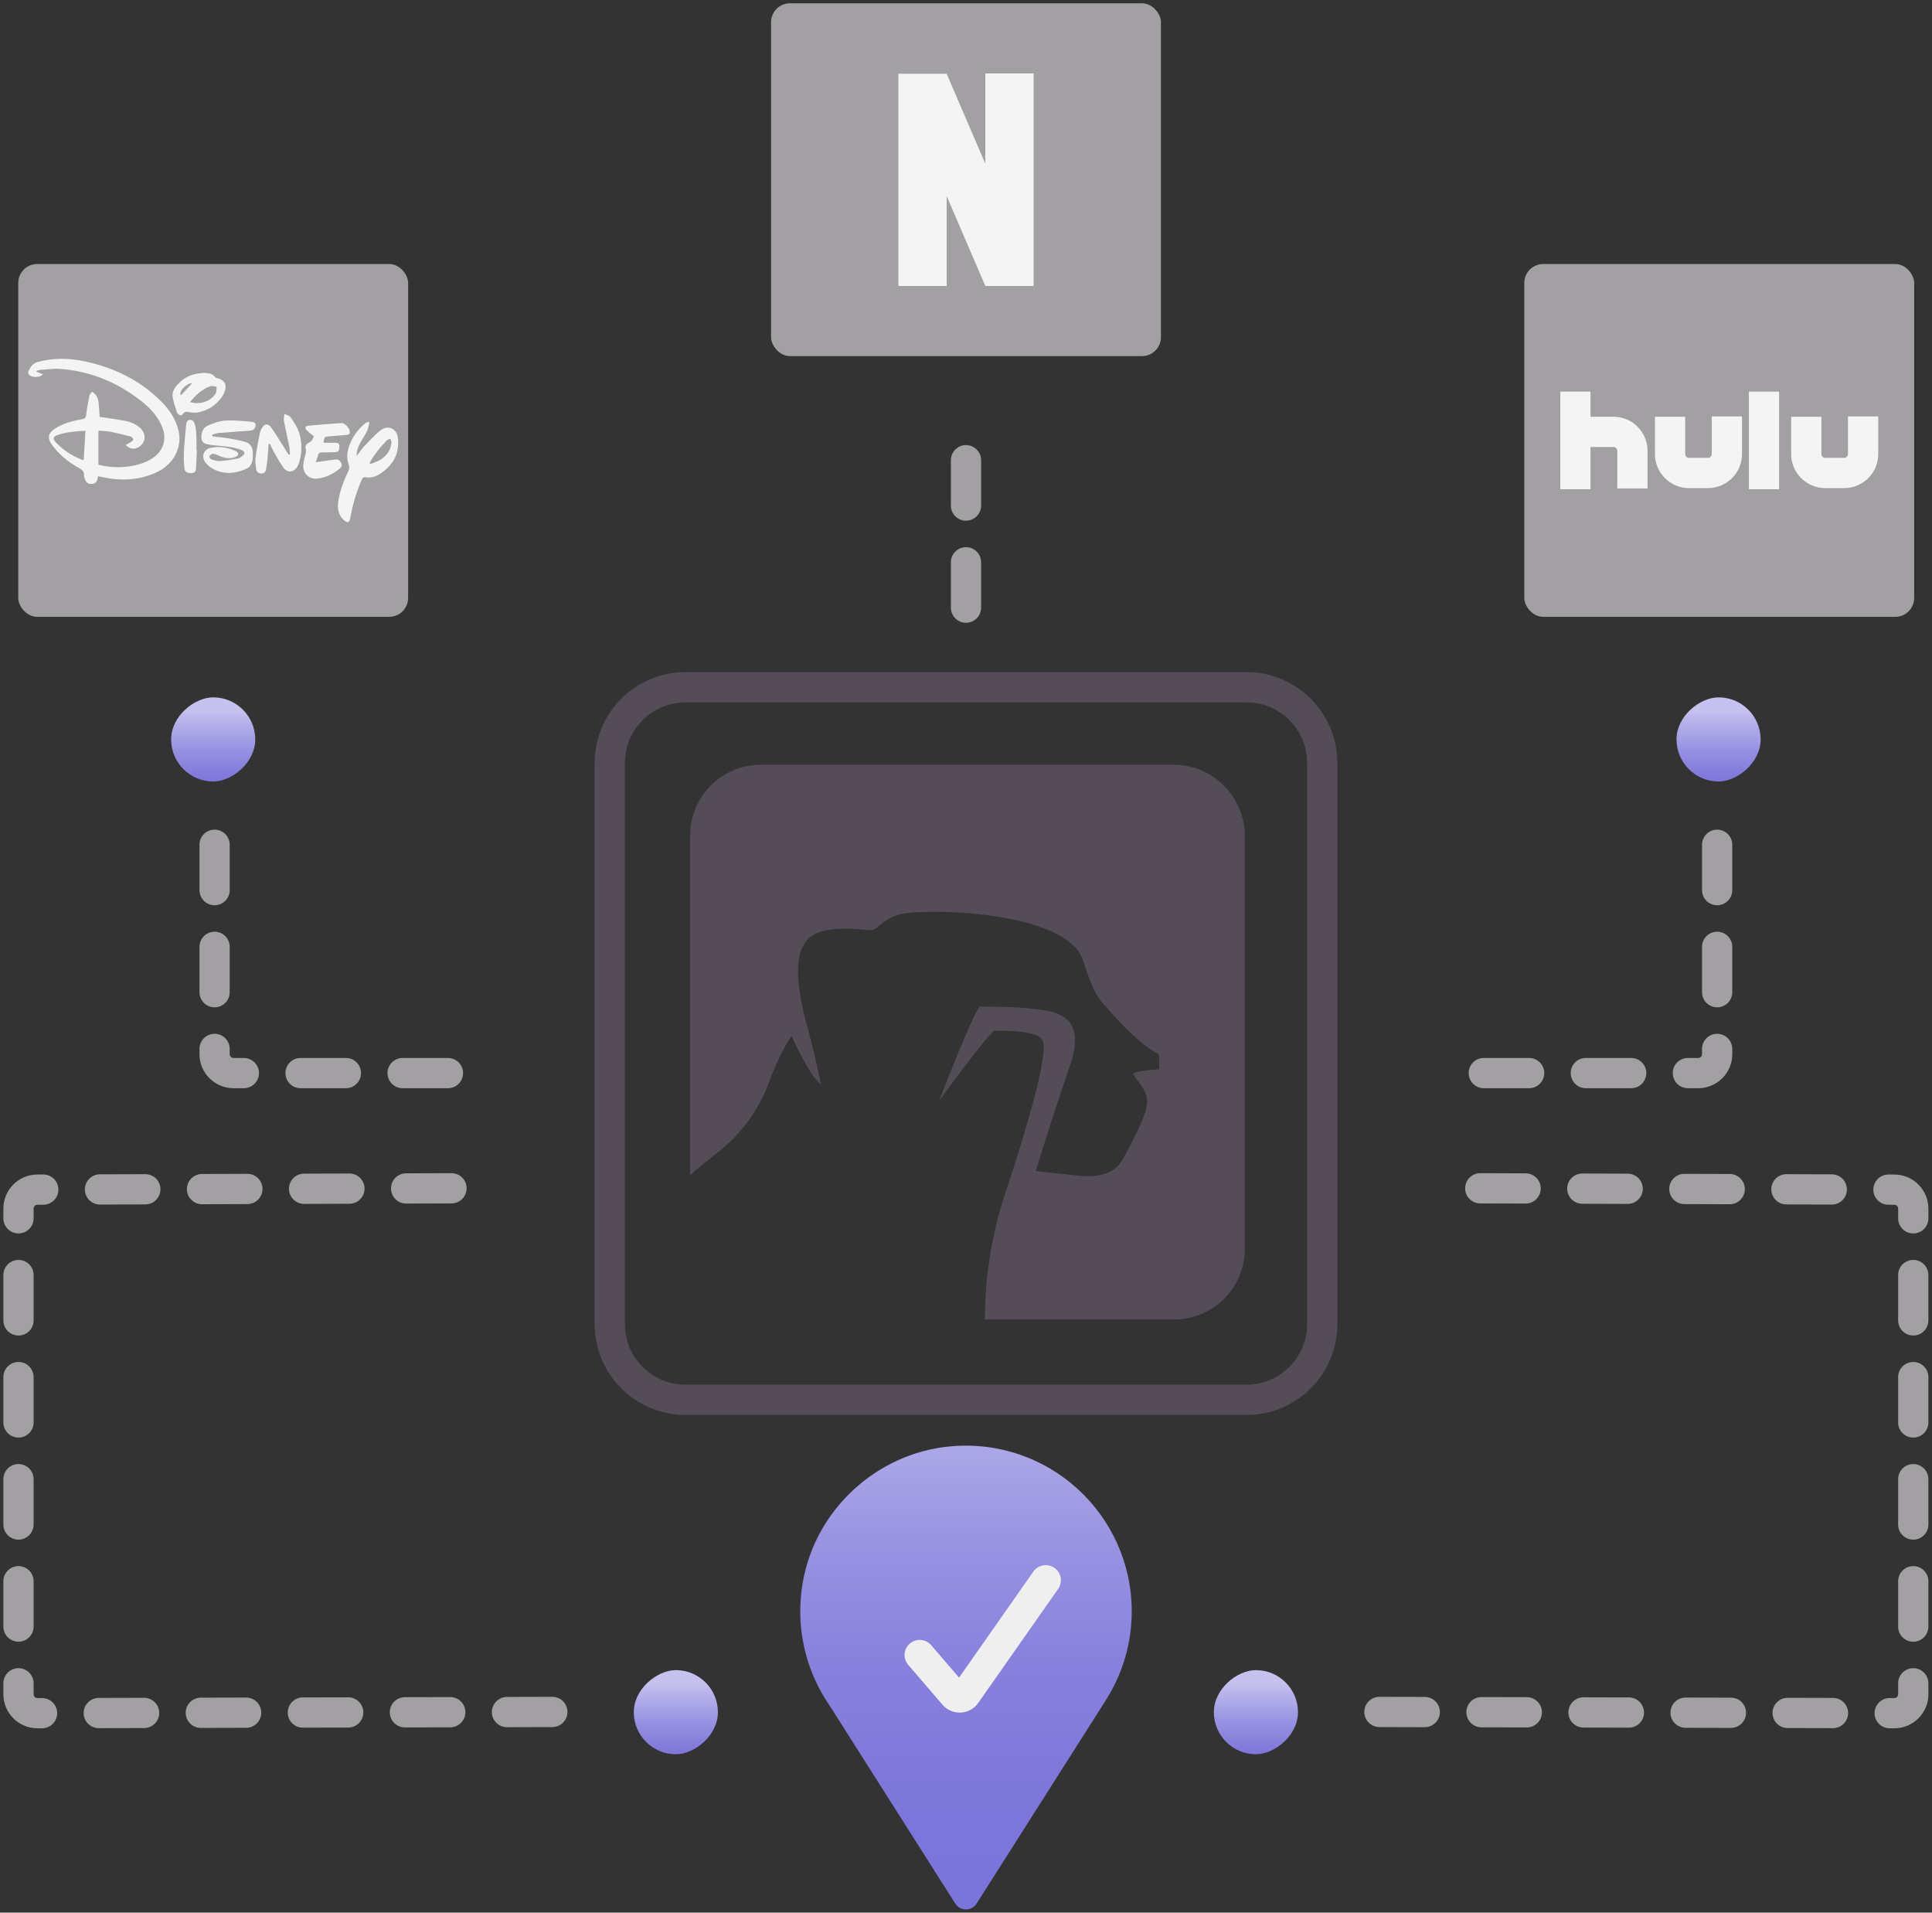 <?xml version="1.0" encoding="UTF-8"?><svg xmlns="http://www.w3.org/2000/svg" xmlns:xlink="http://www.w3.org/1999/xlink" viewBox="0 0 511.151 505.947"><rect x="0" y="0" width="511.151" height="505.947" fill="#333333" stroke="none"/><defs><linearGradient id="f" x1="255.575" y1="350.061" x2="255.575" y2="509.918" gradientUnits="userSpaceOnUse"><stop offset=".034" stop-color="#c5c2ef"/><stop offset=".152" stop-color="#b2aee9"/><stop offset=".349" stop-color="#9a95e2"/><stop offset=".553" stop-color="#8882dd"/><stop offset=".765" stop-color="#7e77da"/><stop offset="1" stop-color="#7b74d9"/></linearGradient><linearGradient id="h" x1="263.064" y1="666.756" x2="287.553" y2="666.756" gradientTransform="translate(-95.285 1119.676) scale(1 -1)" gradientUnits="userSpaceOnUse"><stop offset=".138" stop-color="#c5c2ef"/><stop offset=".245" stop-color="#b8b4eb"/><stop offset=".566" stop-color="#9691e1"/><stop offset=".829" stop-color="#827bdb"/><stop offset="1" stop-color="#7b74d9"/></linearGradient><linearGradient id="i" x1="5.743" y1="544.351" x2="30.231" y2="544.351" gradientTransform="translate(39.632 739.95) scale(1 -1)" xlink:href="#h"/><linearGradient id="j" x1="263.064" y1="345.563" x2="287.553" y2="345.563" gradientTransform="translate(58.182 107.357)" xlink:href="#h"/><linearGradient id="k" x1="5.743" y1="223.158" x2="30.231" y2="223.158" gradientTransform="translate(437.908 -27.56)" xlink:href="#h"/></defs><g id="a"><g><path d="M329.821,177.797H181.33c-13.234,0-24,10.766-24,24v148.491c0,13.233,10.767,24,24,24h148.491c13.233,0,24-10.767,24-24V201.797c0-13.234-10.767-24-24-24Zm16,172.491c0,8.822-7.178,16-16,16H181.33c-8.823,0-16-7.178-16-16V201.797c0-8.822,7.178-16,16-16h148.491c8.822,0,16,7.178,16,16v148.491Z" style="fill:#544d57;"/><path d="M310.515,202.291h-109.181c-10.37,0-18.735,8.365-18.735,18.735v89.859c.196-.196,1.614-1.663,7.191-5.968,6.115-4.745,10.859-11.104,13.55-18.344,1.614-4.354,3.669-9.001,6.066-12.523,0,0,4.989,11.055,7.778,12.767,0,0-.783-4.745-3.669-15.506-2.886-10.762-3.571-18.931,.245-22.893,3.815-3.962,13.403-2.544,16.436-2.348,2.25,.147,3.424-3.962,10.272-4.598,6.848-.636,18.295-.245,28.029,1.859,9.734,2.103,16.191,5.772,17.757,10.028,1.565,4.207,2.739,8.952,5.674,12.229,2.886,3.277,9.098,10.37,14.626,13.305,0,0,.245,1.859,.147,3.962,0,0-7.093,.391-6.848,1.321,.245,.929,3.228,3.424,3.62,6.799,.391,3.424-4.256,11.593-5.968,14.871-1.712,3.277-4.354,5.919-12.229,5.136s-11.251-1.223-11.251-1.223c0,0,5.479-17.757,8.756-26.953,3.277-9.196,1.957-14.479-6.995-15.653-8.903-1.174-14.235-.685-16.436-.929-1.174-.147-10.908,24.996-10.908,24.996,0,0,10.517-14.577,14.479-18.539,0,0,11.3-.538,12.914,2.495,1.81,3.473-4.794,25.241-9.979,40.845-3.522,10.664-5.283,21.817-5.283,33.018h50.041c10.321,0,18.735-8.365,18.735-18.735v-109.279c-.147-10.37-8.511-18.735-18.833-18.735Z" style="fill:#544d57;"/></g></g><g id="b"><rect x="403.286" y="69.842" width="103.152" height="93.328" rx="5" ry="5" style="fill:#a3a0a4;"/><g><path d="M426.893,110.244h-6.092v-6.646h-8v25.815h8v-11.17h6.092c.552,0,1,.449,1,1v9.968h8v-9.968c0-4.962-4.037-9-9-9Z" style="fill:#f4f4f4;"/><path d="M452.886,120.113c0,.551-.448,1-1,1h-5.035c-.552,0-1-.449-1-1v-9.874h-8v9.874c0,4.962,4.037,9,9,9h5.035c4.963,0,9-4.038,9-9v-9.968h-8v9.968Z" style="fill:#f4f4f4;"/><path d="M488.924,110.145v9.968c0,.551-.448,1-1,1h-5.035c-.552,0-1-.449-1-1v-9.874h-8v9.874c0,4.962,4.037,9,9,9h5.035c4.963,0,9-4.038,9-9v-9.968h-8Z" style="fill:#f4f4f4;"/><rect x="462.701" y="103.598" width="8" height="25.815" style="fill:#f4f4f4;"/></g></g><g id="c"><rect x="203.999" y=".87" width="103.152" height="93.328" rx="5" ry="5" style="fill:#a3a0a4;"/><polygon points="260.69 19.419 260.69 43.309 250.459 19.524 250.459 19.519 237.681 19.519 237.681 75.649 250.461 75.649 250.46 51.859 260.69 75.649 273.469 75.649 273.469 73.017 273.469 19.419 260.69 19.419" style="fill:#f4f4f4;"/></g><g id="d"><rect x="4.828" y="69.842" width="103.152" height="93.328" rx="5" ry="5" style="fill:#a3a0a4;"/><g><path d="M9.653,98.323c.56,.225,1.12,.45,1.724,.693-.777,.967-3.294,.882-3.783-.016-.121-.223-.183-.6-.077-.804,.534-1.03,1.068-2.042,2.35-2.404,4.195-1.185,8.409-1.103,12.618-.195,7.409,1.597,14.063,4.731,19.586,10.015,2.444,2.338,4.426,5.025,5.185,8.403,1.002,4.459-1.425,8.924-5.926,10.971-4.657,2.118-9.49,2.285-14.419,1.185-.3-.067-.602-.122-.958-.194-.216,.818-.193,1.709-1.232,1.955-1.056,.25-1.808-.061-2.204-1.072-.137-.349-.302-.732-.281-1.09,.065-1.09-.555-1.549-1.425-2.027-2.847-1.563-5.312-3.603-7.203-6.276-1.061-1.5-.849-2.844,.674-3.908,2.194-1.532,4.732-2.188,7.316-2.635,.821-.142,1.129-.398,1.221-1.263,.182-1.716,.519-3.417,.861-5.111,.07-.346,.441-.63,.673-.943,.306,.245,.666,.446,.908,.743,.988,1.216,.847,2.723,.994,4.15,.064,.62,.067,1.246,.092,1.765,2.25,.346,4.425,.63,6.579,1.029,1.625,.301,3.164,.889,4.358,2.108,1.653,1.688,1.121,4.207-1.055,5.102-.972,.4-2.181,.108-2.978-.8,.455-.245,.907-.442,1.305-.718,.291-.202,.708-.507,.707-.765-.001-.263-.403-.682-.7-.76-1.818-.478-3.648-.925-5.492-1.286-.946-.185-1.932-.171-3.032-.257v9.02c1.943,.504,3.995,.725,6.069,.62,2.694-.136,5.313-.648,7.69-2.006,3.491-1.993,4.585-5.491,2.882-9.14-1.432-3.067-3.823-5.289-6.493-7.232-6.098-4.437-12.884-7.099-20.434-7.601-1.71-.114-3.447,.164-5.17,.287-.324,.023-.639,.168-.959,.257l.029,.198Zm12.959,15.626c-2.667,.118-5.101,.336-7.441,1.152-1.153,.402-1.27,.97-.439,1.865,1.918,2.066,4.227,3.553,6.826,4.608,.155,.063,.34,.055,.592,.092,.154-2.569,.303-5.069,.462-7.717Z" style="fill:#f4f4f4;"/><path d="M97.742,111.799c-.209,.761-.318,1.569-.652,2.27-.485,1.02-1.138,1.958-1.707,2.939-.6,1.035-1.004,2.13-1.043,3.622,.772-.996,1.324-1.833,2-2.555,1.265-1.351,2.537-2.709,3.93-3.92,.962-.836,2.196-1.421,3.488-.746,1.297,.678,1.518,2.005,1.576,3.333,.171,3.91-1.78,6.642-4.907,8.673-1.08,.702-2.315,1.031-3.609,.834-.678-.103-.925,.163-1.168,.738-1.371,3.232-2.374,6.567-2.965,10.027-.208,1.22-.76,1.418-1.699,.577-1.518-1.36-1.764-3.126-1.481-5.023,.419-2.802,1.449-5.408,2.647-7.95,.271-.574,.352-1.057,.113-1.689-.758-2.011-.359-3.968,.473-5.869,.862-1.969,2.159-3.614,3.776-5.011,.24-.207,.565-.317,.85-.472,.125,.074,.251,.148,.377,.222Zm.057,10.669c.053,.092,.106,.184,.159,.277,.937-.391,1.96-.651,2.793-1.2,1.603-1.056,2.686-2.539,2.812-4.543,.019-.305-.186-.624-.287-.936-.301,.122-.682,.164-.889,.377-1.771,1.824-3.377,3.778-4.589,6.026Z" style="fill:#f4f4f4;"/><path d="M56.209,115.427c1.538,.191,3.084,.333,4.611,.589,1.416,.237,2.839,.51,4.208,.93,1.154,.354,1.769,1.331,1.847,2.516,.059,.9,.052,1.848-.175,2.71-.161,.612-.614,1.36-1.147,1.626-3.153,1.575-6.381,1.892-9.555,.029-.61-.358-1.167-.88-1.611-1.436-1.213-1.519-.56-3.484,1.332-3.913,2.286-.518,4.509-.106,6.628,.828,.317,.14,.728,.595,.696,.857-.034,.287-.49,.634-.832,.755-1.44,.509-2.842,.287-4.212-.342-.535-.246-1.108-.51-1.677-.543-.319-.018-.734,.369-.955,.681-.07,.098,.295,.716,.554,.798,.769,.241,1.597,.503,2.38,.449,1.553-.108,3.098-.387,4.631-.675,.437-.082,.863-.389,1.224-.68,.709-.571,.674-1.164-.171-1.511-.923-.379-1.908-.669-2.893-.818-1.708-.259-3.437-.38-5.158-.559-.063-.007-.127-.006-.187-.022-.939-.252-2.115-.153-2.398-1.445-.297-1.356,.31-3.101,1.485-3.601,1.487-.633,3.073-1.274,4.655-1.388,2.264-.162,4.565,.107,6.842,.291,.537,.043,1.406,.131,1.29,1.044-.108,.848-.676,1.285-1.566,1.343-2.7,.176-5.398,.368-8.094,.594-.595,.05-1.176,.265-1.764,.404,.004,.164,.007,.327,.011,.491Z" style="fill:#f4f4f4;"/><path d="M85.609,117.125c1.037,0,2.063-.003,3.089,.001,.632,.003,1.14,.155,1.089,.951-.047,.727,.014,1.517-1.065,1.532-1.133,.015-2.267,.096-3.398,.053-.728-.028-1.103,.201-1.247,.925-.103,.518-.322,1.014-.542,1.678,1.152-.164,2.188-.316,3.225-.458,.654-.09,1.31-.171,1.966-.246,.762-.087,1.27,.273,1.572,.946,.278,.621,.031,1.1-.456,1.491-1.782,1.428-3.767,2.423-6.064,2.617-1.965,.166-3.558-1.338-3.545-3.308,.005-.714,.135-1.442,.317-2.135,.238-.905,.612-1.755,.285-2.743-.091-.276,.143-.859,.402-1.019,1.285-.793,1.305-.759,1.797-2.012-.702-.585-1.408-1.068-1.973-1.68-.437-.472-.265-1.028,.417-1.092,2.968-.277,5.939-.545,8.915-.706,.892-.048,2.044,1.34,2.156,2.255,.09,.736-.412,.838-.937,.883-1.472,.127-2.946,.233-4.42,.345-1.365,.104-1.387,.126-1.584,1.721Z" style="fill:#f4f4f4;"/><path d="M76.718,120.196c-.064-.731-.062-1.475-.204-2.191-.44-2.219-.972-4.421-1.385-6.644-.111-.596,.076-1.247,.126-1.873,.551,.283,1.3,.428,1.615,.877,.838,1.195,1.694,2.45,2.17,3.811,.911,2.609,.897,5.324,.166,8.002-.154,.563-.416,1.138-.771,1.598-.942,1.223-2.446,1.279-3.365,.038-.911-1.232-1.656-2.591-2.426-3.922-.466-.804-.841-1.661-1.257-2.494l-.314,.039c-.11,1.411-.203,2.824-.338,4.233-.08,.842-.207,1.682-.346,2.517-.114,.682-.562,1.055-1.243,1.068-.73,.015-1.25-.42-1.35-1.089-.158-1.049-.321-2.143-.185-3.179,.289-2.207,.759-4.39,1.178-6.579,.064-.333,.231-.652,.388-.959,.733-1.432,1.727-1.592,2.642-.277,1.363,1.96,2.576,4.023,3.856,6.041,.23,.363,.473,.718,.71,1.076l.334-.092Z" style="fill:#f4f4f4;"/><path d="M53.981,98.641c1.074,.091,2.22,.077,2.991,1.164,.146,.206,.544,.252,.837,.332,1.451,.398,2.166,1.475,1.778,2.922-.199,.741-.535,1.497-.992,2.108-1.586,2.119-3.691,3.492-6.324,3.93-.695,.115-1.452,.089-2.14-.058-.721-.154-1.26-.252-1.753,.484-.332,.496-.876,.403-1.289-.05-.105-.115-.23-.24-.271-.381-.408-1.407-.974-2.798-1.149-4.235-.189-1.551,.861-2.719,1.907-3.735,1.757-1.705,3.948-2.385,6.406-2.481Zm-3.693,7.714c2.641,.797,5.553-.201,6.787-2.317,.272-.467,.169-1.153,.238-1.739-.565-.054-1.198-.301-1.683-.129-2.196,.78-3.836,2.315-5.343,4.184Zm.583-5.012c-1.562,.025-3.609,2.117-3.042,3.262,1.054-1.13,2.173-2.331,3.042-3.262Z" style="fill:#f4f4f4;"/><path d="M52.091,119.139c-.075,1.6-.146,3.199-.227,4.798-.039,.774-.397,1.215-1.233,1.226-1.066,.014-1.751-.33-1.837-1.201-.134-1.371-.217-2.761-.15-4.135,.116-2.384,.339-4.764,.571-7.14,.065-.665,.132-1.523,1.007-1.618,.914-.1,1.236,.769,1.394,1.412,.251,1.022,.299,2.104,.349,3.164,.054,1.161,.012,2.326,.012,3.49l.115,.003Z" style="fill:#f4f4f4;"/></g></g><g id="e"><path d="M251.161,382.628c-19.237,1.873-35.32,16.661-38.721,35.687-2.184,12.218,.795,23.772,7.037,32.834l33.255,52.391c1.315,2.071,4.336,2.072,5.652,.002l33.433-52.608c.18-.252,.324-.541,.505-.793l.757-1.225c4.001-6.596,6.344-14.346,6.344-22.636,0-25.671-22.066-46.201-48.262-43.651Z" style="fill:url(#f);"/><path d="M278.973,414.741c-1.809-1.27-4.304-.829-5.571,.979l-19.665,28.053-7.378-8.583c-1.439-1.674-3.966-1.868-5.641-.426-1.675,1.439-1.866,3.965-.426,5.641l9.056,10.535c1.15,1.338,2.792,2.089,4.542,2.089,.101,0,.202-.003,.304-.008,1.863-.092,3.546-1.021,4.617-2.549l21.142-30.16c1.269-1.809,.829-4.304-.979-5.571Z" style="fill:#efefef;"/></g><g id="g"><rect x="167.682" y="441.793" width="22.254" height="22.254" rx="11.127" ry="11.127" transform="translate(631.729 274.111) rotate(90)" style="fill:url(#h);"/><rect x="45.277" y="184.471" width="22.254" height="22.254" rx="11.127" ry="11.127" transform="translate(252.002 139.194) rotate(90)" style="fill:url(#i);"/><rect x="321.148" y="441.793" width="22.254" height="22.254" rx="11.127" ry="11.127" transform="translate(785.196 120.644) rotate(90)" style="fill:url(#j);"/><rect x="443.553" y="184.471" width="22.254" height="22.254" rx="11.127" ry="11.127" transform="translate(650.279 -259.082) rotate(90)" style="fill:url(#k);"/><path d="M9.913,457.183c-4.979,0-9.021-4.037-9.021-9v-2.907c0-2.209,1.791-4,4-4s4,1.791,4,4v2.907c0,.552,.454,1,1.011,1l1.216-.003h.01c2.205,0,3.995,1.784,4,3.99,.005,2.209-1.781,4.005-3.99,4.01l-1.226,.003Zm16.216-.039c-2.205,0-3.995-1.784-4-3.99-.005-2.209,1.781-4.004,3.99-4.01l12-.029h.01c2.205,0,3.995,1.784,4,3.99,.005,2.209-1.781,4.004-3.99,4.01l-12,.029h-.01Zm27-.065c-2.205,0-3.995-1.784-4-3.99-.005-2.209,1.781-4.004,3.99-4.01l12-.029h.01c2.205,0,3.995,1.784,4,3.99,.005,2.209-1.781,4.004-3.99,4.01l-12,.029h-.01Zm27-.065c-2.205,0-3.995-1.784-4-3.99-.005-2.209,1.781-4.004,3.99-4.01l12-.029h.01c2.205,0,3.995,1.784,4,3.99,.005,2.209-1.781,4.004-3.99,4.01l-12,.029h-.01Zm27-.065c-2.205,0-3.995-1.784-4-3.99-.005-2.209,1.781-4.004,3.99-4.01l12-.029h.01c2.205,0,3.995,1.784,4,3.99,.005,2.209-1.781,4.004-3.99,4.01l-12,.029h-.01Zm27-.065c-2.205,0-3.995-1.784-4-3.99-.005-2.209,1.781-4.004,3.99-4.01l12-.029h.01c2.205,0,3.995,1.784,4,3.99,.005,2.209-1.781,4.004-3.99,4.01l-12,.029h-.01ZM4.892,434.276c-2.209,0-4-1.791-4-4v-12c0-2.209,1.791-4,4-4s4,1.791,4,4v12c0,2.209-1.791,4-4,4Zm0-27c-2.209,0-4-1.791-4-4v-12c0-2.209,1.791-4,4-4s4,1.791,4,4v12c0,2.209-1.791,4-4,4Zm0-27c-2.209,0-4-1.791-4-4v-12c0-2.209,1.791-4,4-4s4,1.791,4,4v12c0,2.209-1.791,4-4,4Zm0-27c-2.209,0-4-1.791-4-4v-12c0-2.209,1.791-4,4-4s4,1.791,4,4v12c0,2.209-1.791,4-4,4Zm0-27c-2.209,0-4-1.791-4-4v-2.585c0-4.947,4.024-8.984,8.971-9l1.575-.005h.013c2.203,0,3.993,1.782,4,3.987,.007,2.209-1.778,4.006-3.988,4.013l-1.574,.005c-.549,.002-.996,.45-.996,1v2.585c0,2.209-1.791,4-4,4Zm21.558-7.639c-2.203,0-3.993-1.782-4-3.987-.007-2.209,1.778-4.006,3.987-4.013l12-.038h.013c2.203,0,3.993,1.782,4,3.987,.007,2.209-1.778,4.006-3.987,4.013l-12,.038h-.013Zm27-.087c-2.203,0-3.992-1.782-4-3.987-.007-2.209,1.778-4.006,3.987-4.013l12-.039h.014c2.203,0,3.992,1.782,4,3.987,.007,2.209-1.778,4.006-3.987,4.013l-12,.039h-.014Zm27-.087c-2.203,0-3.992-1.782-4-3.987-.007-2.209,1.778-4.006,3.987-4.013l12-.039h.014c2.203,0,3.992,1.782,4,3.987,.007,2.209-1.778,4.006-3.987,4.013l-12,.039h-.014Zm27-.087c-2.203,0-3.992-1.782-4-3.987-.007-2.209,1.778-4.006,3.987-4.013l12-.039h.014c2.203,0,3.992,1.782,4,3.987,.007,2.209-1.778,4.006-3.987,4.013l-12,.039h-.014Z" style="fill:#a3a0a4;"/><path d="M118.518,287.86h-12c-2.209,0-4-1.791-4-4s1.791-4,4-4h12c2.209,0,4,1.791,4,4s-1.791,4-4,4Zm-27,0h-12c-2.209,0-4-1.791-4-4s1.791-4,4-4h12c2.209,0,4,1.791,4,4s-1.791,4-4,4Zm-27,0h-2.745c-4.962,0-9-4.037-9-9v-1.397c0-2.209,1.791-4,4-4s4,1.791,4,4v1.397c0,.552,.449,1,1,1h2.745c2.209,0,4,1.791,4,4s-1.791,4-4,4Zm-7.745-21.397c-2.209,0-4-1.791-4-4v-12c0-2.209,1.791-4,4-4s4,1.791,4,4v12c0,2.209-1.791,4-4,4Zm0-27c-2.209,0-4-1.791-4-4v-12c0-2.209,1.791-4,4-4s4,1.791,4,4v12c0,2.209-1.791,4-4,4Z" style="fill:#a3a0a4;"/><path d="M255.575,164.739c-2.209,0-4-1.791-4-4v-12c0-2.209,1.791-4,4-4s4,1.791,4,4v12c0,2.209-1.791,4-4,4Zm0-27c-2.209,0-4-1.791-4-4v-12c0-2.209,1.791-4,4-4s4,1.791,4,4v12c0,2.209-1.791,4-4,4Z" style="fill:#a3a0a4;"/><path d="M501.182,457.183l-1.235-.003c-2.209-.005-3.995-1.801-3.99-4.01,.005-2.205,1.795-3.99,4-3.99h.01l1.226,.003c.548,0,1.001-.448,1.001-1v-2.907c0-2.209,1.791-4,4-4s4,1.791,4,4v2.907c0,4.963-4.042,9-9.011,9Zm-16.226-.039h-.01l-12-.029c-2.209-.006-3.996-1.801-3.99-4.01,.006-2.206,1.795-3.99,4-3.99h.01l12,.029c2.209,.006,3.996,1.801,3.99,4.01-.006,2.206-1.795,3.99-4,3.99Zm-27-.065h-.01l-12-.029c-2.209-.006-3.996-1.801-3.99-4.01,.006-2.206,1.795-3.99,4-3.99h.01l12,.029c2.209,.006,3.996,1.801,3.99,4.01-.006,2.206-1.795,3.99-4,3.99Zm-27-.065h-.01l-12-.029c-2.209-.006-3.996-1.801-3.99-4.01,.006-2.206,1.795-3.99,4-3.99h.01l12,.029c2.209,.006,3.996,1.801,3.99,4.01-.006,2.206-1.795,3.99-4,3.99Zm-27-.065h-.01l-12-.029c-2.209-.006-3.996-1.801-3.99-4.01,.006-2.206,1.795-3.99,4-3.99h.01l12,.029c2.209,.006,3.996,1.801,3.99,4.01-.006,2.206-1.795,3.99-4,3.99Zm-27-.065h-.01l-12-.029c-2.209-.006-3.996-1.801-3.99-4.01,.006-2.206,1.795-3.99,4-3.99h.01l12,.029c2.209,.006,3.996,1.801,3.99,4.01-.006,2.206-1.795,3.99-4,3.99Zm129.236-22.606c-2.209,0-4-1.791-4-4v-12c0-2.209,1.791-4,4-4s4,1.791,4,4v12c0,2.209-1.791,4-4,4Zm0-27c-2.209,0-4-1.791-4-4v-12c0-2.209,1.791-4,4-4s4,1.791,4,4v12c0,2.209-1.791,4-4,4Zm0-27c-2.209,0-4-1.791-4-4v-12c0-2.209,1.791-4,4-4s4,1.791,4,4v12c0,2.209-1.791,4-4,4Zm0-27c-2.209,0-4-1.791-4-4v-12c0-2.209,1.791-4,4-4s4,1.791,4,4v12c0,2.209-1.791,4-4,4Zm0-27c-2.209,0-4-1.791-4-4v-2.585c0-.55-.447-.998-.997-1l-1.574-.005c-2.209-.007-3.994-1.804-3.987-4.013,.007-2.204,1.797-3.987,4-3.987h.013l1.574,.005c4.947,.016,8.972,4.053,8.972,9v2.585c0,2.209-1.791,4-4,4Zm-21.558-7.639h-.013l-12-.038c-2.209-.007-3.994-1.804-3.987-4.013,.007-2.205,1.797-3.987,4-3.987h.013l12,.038c2.209,.007,3.994,1.804,3.987,4.013-.007,2.205-1.797,3.987-4,3.987Zm-27-.087h-.013l-12-.039c-2.209-.007-3.994-1.804-3.987-4.013,.007-2.205,1.797-3.987,4-3.987h.013l12,.039c2.209,.007,3.994,1.804,3.987,4.013-.007,2.205-1.797,3.987-4,3.987Zm-27-.087h-.013l-12-.039c-2.209-.007-3.994-1.804-3.987-4.013,.007-2.205,1.797-3.987,4-3.987h.013l12,.039c2.209,.007,3.994,1.804,3.987,4.013-.007,2.205-1.797,3.987-4,3.987Zm-27-.087h-.013l-12-.039c-2.209-.007-3.994-1.804-3.987-4.013,.007-2.205,1.797-3.987,4-3.987h.013l12,.039c2.209,.007,3.994,1.804,3.987,4.013-.007,2.205-1.797,3.987-4,3.987Z" style="fill:#a3a0a4;"/><path d="M449.31,287.86h-2.744c-2.209,0-4-1.791-4-4s1.791-4,4-4h2.744c.552,0,1-.448,1-1v-1.398c0-2.209,1.791-4,4-4s4,1.791,4,4v1.398c0,4.963-4.037,9-9,9Zm-17.744,0h-12c-2.209,0-4-1.791-4-4s1.791-4,4-4h12c2.209,0,4,1.791,4,4s-1.791,4-4,4Zm-27,0h-12c-2.209,0-4-1.791-4-4s1.791-4,4-4h12c2.209,0,4,1.791,4,4s-1.791,4-4,4Zm49.744-21.398c-2.209,0-4-1.791-4-4v-12c0-2.209,1.791-4,4-4s4,1.791,4,4v12c0,2.209-1.791,4-4,4Zm0-27c-2.209,0-4-1.791-4-4v-12c0-2.209,1.791-4,4-4s4,1.791,4,4v12c0,2.209-1.791,4-4,4Z" style="fill:#a3a0a4;"/></g></svg>